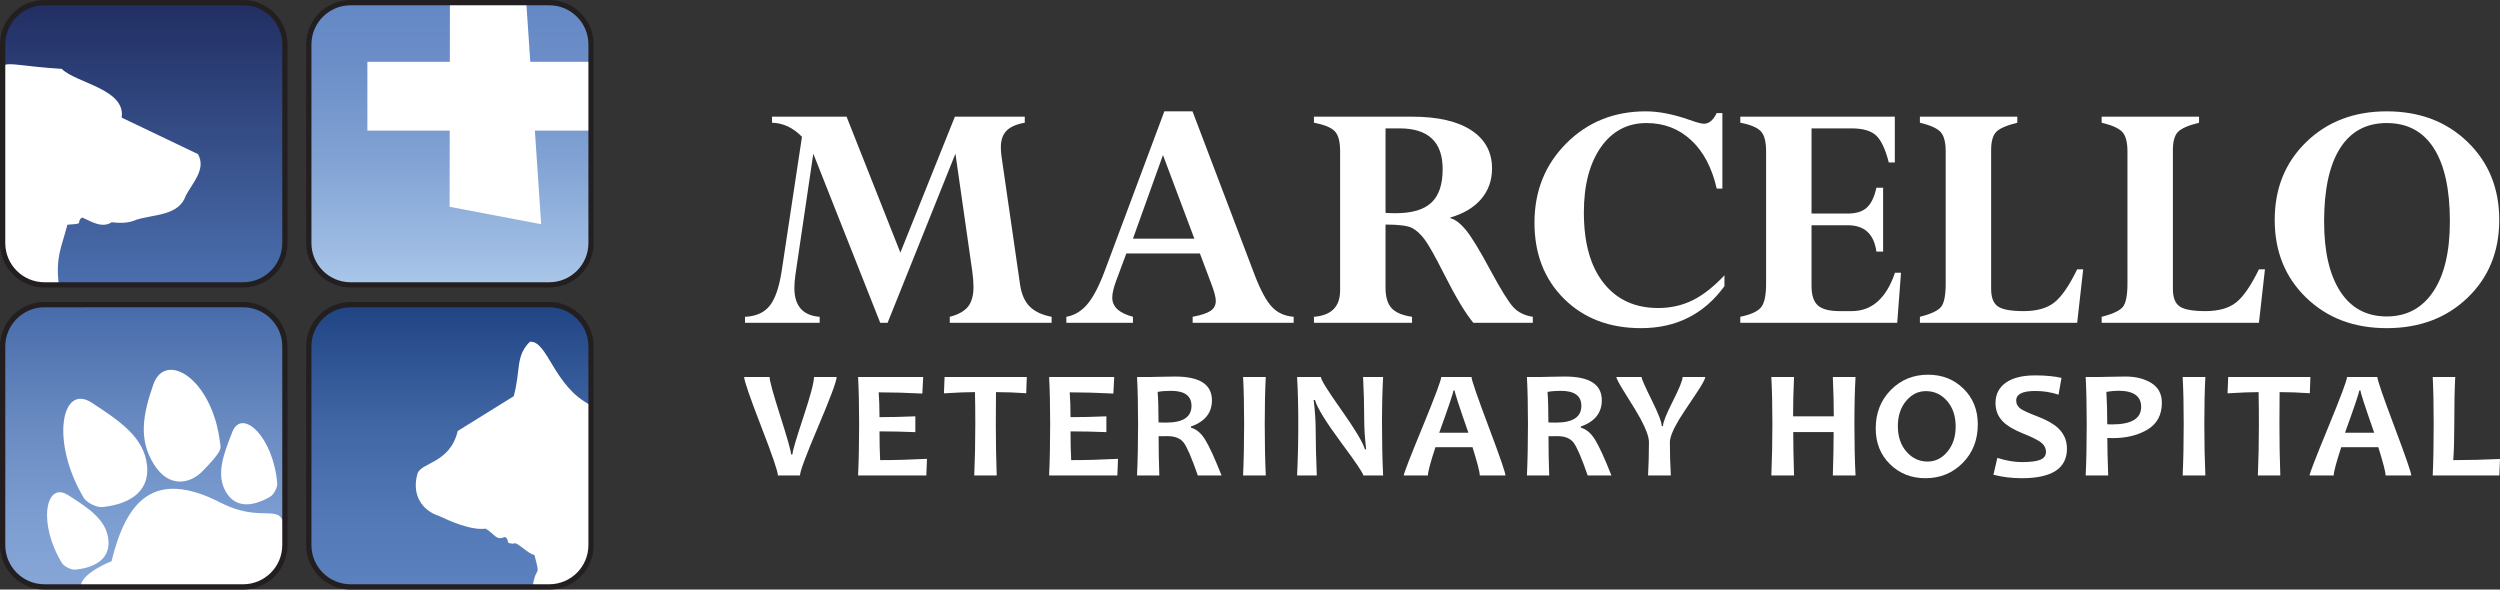 <?xml version="1.0" encoding="UTF-8"?><svg id="Logo_-_BW" xmlns="http://www.w3.org/2000/svg" xmlns:xlink="http://www.w3.org/1999/xlink" viewBox="0 0 472.758 111.486"><rect x="0" y="0" width="472.758" height="111.486" fill="#333333" stroke="none"/><defs><style>.cls-1{fill:url(#linear-gradient);}.cls-2{fill:#fff;}.cls-3{fill:#231f20;}.cls-4{fill:url(#linear-gradient-3);}.cls-5{fill:url(#linear-gradient-4);}.cls-6{fill:url(#linear-gradient-2);}</style><linearGradient id="linear-gradient" x1="85.082" y1="53.874" x2="85.082" y2=".499" gradientUnits="userSpaceOnUse"><stop offset="0" stop-color="#aac7e9"/><stop offset=".108" stop-color="#9fbde3"/><stop offset=".479" stop-color="#7ea0d2"/><stop offset=".789" stop-color="#6b8ec8"/><stop offset="1" stop-color="#6488c5"/></linearGradient><linearGradient id="linear-gradient-2" x1="27.188" y1="53.874" x2="27.188" y2=".499" gradientUnits="userSpaceOnUse"><stop offset="0" stop-color="#4b6fae"/><stop offset="1" stop-color="#212e62"/></linearGradient><linearGradient id="linear-gradient-3" x1="27.188" y1="110.987" x2="27.188" y2="57.611" gradientUnits="userSpaceOnUse"><stop offset="0" stop-color="#86a6d7"/><stop offset=".233" stop-color="#7d9ed1"/><stop offset=".6" stop-color="#6789c0"/><stop offset="1" stop-color="#476baa"/></linearGradient><linearGradient id="linear-gradient-4" x1="85.082" y1="110.987" x2="85.082" y2="57.611" gradientUnits="userSpaceOnUse"><stop offset="0" stop-color="#5c81bf"/><stop offset=".234" stop-color="#5479b7"/><stop offset=".579" stop-color="#4166a4"/><stop offset=".99" stop-color="#214584"/><stop offset="1" stop-color="#214584"/></linearGradient></defs><g><g><path class="cls-1" d="M66.294,.499h37.577c4.36,0,7.901,3.54,7.901,7.901V45.974c0,4.36-3.54,7.9-7.9,7.9h-37.577c-4.36,0-7.9-3.54-7.9-7.9V8.399c0-4.36,3.54-7.9,7.9-7.9Z"/><polygon class="cls-2" points="111.771 11.683 100.275 11.683 99.525 .499 85.082 .499 85.065 11.683 69.474 11.683 69.474 24.691 85.045 24.691 85.023 39.107 102.335 42.398 101.147 24.691 111.771 24.691 111.771 11.683"/><path class="cls-3" d="M103.871,0h-37.576c-4.632,0-8.4,3.768-8.4,8.399V45.974c0,4.631,3.769,8.399,8.4,8.399h37.576c4.632,0,8.399-3.768,8.399-8.399V8.399c0-4.631-3.768-8.399-8.399-8.399Zm7.4,8.399V45.974c0,4.081-3.32,7.401-7.4,7.401h-37.576c-4.081,0-7.401-3.32-7.401-7.401V8.399c0-4.081,3.32-7.4,7.401-7.4h37.576c4.08,0,7.4,3.32,7.4,7.4Z"/></g><g><path class="cls-6" d="M8.4,.499H45.977c4.36,0,7.899,3.54,7.899,7.899V45.974c0,4.36-3.54,7.9-7.9,7.9H8.4c-4.36,0-7.9-3.54-7.9-7.9V8.399C.5,4.039,4.04,.499,8.4,.499Z"/><g id="Canine"><path class="cls-2" d="M.5,47.721c2.054,3.554,3.474,6.153,10.59,6.153-.528-5.439,.408-6.646,1.656-11.379l1.151-.094c1.871-.095,.48-.522,1.631-1.28,1.68,.71,3.694,2.13,5.613,.9q2.83,.379,4.653-.473c3.308-1.042,8.06-.71,9.354-4.59,1.295-2.414,3.862-4.978,2.302-7.809l-14.438-6.907c.767-5.443-8.555-6.476-11.336-9.221C-2.103,12.179,.453,9.911,.5,18.978"/></g><path class="cls-3" d="M45.977,0H8.4C3.769,0,0,3.768,0,8.399V45.974c0,4.631,3.769,8.399,8.4,8.399H45.977c4.632,0,8.399-3.768,8.399-8.399V8.399c0-4.631-3.768-8.399-8.399-8.399Zm7.4,8.399V45.974c0,4.081-3.32,7.401-7.4,7.401H8.4c-4.081,0-7.401-3.32-7.401-7.401V8.399C.999,4.318,4.319,.999,8.4,.999H45.977c4.08,0,7.4,3.32,7.4,7.4Z"/></g><g><path class="cls-4" d="M8.401,57.611H45.977c4.36,0,7.899,3.54,7.899,7.899v37.578c0,4.36-3.54,7.9-7.9,7.9H8.4c-4.36,0-7.9-3.54-7.9-7.9v-37.577c0-4.36,3.54-7.901,7.901-7.901Z"/><path class="cls-2" d="M29.079,87.768c2.891,4.643,6.883,3.704,9.181,1.371,3.966-4.028,3.477-4.374,3.374-5.267-1.422-12.284-10.381-17.689-12.656-11.123-1.992,5.749-2.787,10.376,.102,15.02Z"/><path class="cls-2" d="M20.5,102.1c.381,3.892-3.04,5.304-6.24,5.617-.859,.083-2.196-.669-2.533-1.22-4.639-7.575-3.092-15.592,1.154-12.869,3.719,2.386,7.24,4.582,7.62,8.471Z"/><path class="cls-2" d="M42.749,93.066c1.985,3.367,5.581,2.491,8.353,.858,.742-.438,1.38-1.834,1.327-2.477-.716-8.853-6.691-14.419-8.517-9.717-1.599,4.12-3.149,7.968-1.163,11.336Z"/><path class="cls-2" d="M53.551,105.304c-.487,5.821-9.356,5.884-9.356,5.884-1.58-.246-9.36-.336-16.348-.2-6.662,.129-12.582,.493-12.588,0-.033-2.597,5.831-4.856,5.831-4.856,2.759-11.275,7.906-17.588,20.61-11.081,9.913,5.075,12.952-2.879,11.852,10.254Z"/><path class="cls-2" d="M27.806,88.051c.533,5.445-4.125,7.409-8.489,7.837-1.17,.116-2.998-.943-3.459-1.713-6.351-10.615-4.271-21.825,1.529-18.001,5.079,3.35,9.886,6.435,10.419,11.877Z"/><path class="cls-3" d="M45.977,57.112H8.4c-4.632,0-8.4,3.768-8.4,8.399v37.575c0,4.631,3.769,8.399,8.4,8.399H45.977c4.632,0,8.399-3.768,8.399-8.399v-37.575c0-4.631-3.768-8.399-8.399-8.399Zm7.4,8.399v37.575c0,4.081-3.32,7.401-7.4,7.401H8.4c-4.081,0-7.401-3.32-7.401-7.401v-37.575c0-4.081,3.32-7.4,7.401-7.4H45.977c4.08,0,7.4,3.32,7.4,7.4Z"/></g><g><path class="cls-5" d="M66.296,57.611h37.574c4.36,0,7.9,3.54,7.9,7.9v37.578c0,4.36-3.54,7.9-7.9,7.9h-37.575c-4.36,0-7.9-3.54-7.9-7.9v-37.577c0-4.36,3.54-7.901,7.901-7.901Z"/><g id="Feline"><path class="cls-2" d="M111.302,105.758c-2.147,4.351-2.286,3.316-4.655,4.719l-5.932,.511c.675-4.466,1.592-1.322,.345-6.054-1.149-.095-3.464-2.731-3.944-2.115-1.871-.095-.479-.522-1.631-1.28-1.679,.712-1.717-.342-3.634-1.572-2.831,.379-6.928-1.51-8.752-2.363-3.309-1.04-5.273-4.038-4.167-7.979,.624-2.229,6.152-1.931,7.627-8.127l10.585-6.573c1.377-5.075,.29-7.568,3.072-10.312,3.404-.178,4.456,8.506,11.554,12.039v24.696"/></g><path class="cls-3" d="M103.871,57.112h-37.576c-4.632,0-8.4,3.768-8.4,8.399v37.575c0,4.631,3.769,8.399,8.4,8.399h37.576c4.632,0,8.399-3.768,8.399-8.399v-37.575c0-4.631-3.768-8.399-8.399-8.399Zm7.4,8.399v37.575c0,4.081-3.32,7.401-7.4,7.401h-37.576c-4.081,0-7.401-3.32-7.401-7.401v-37.575c0-4.081,3.32-7.4,7.401-7.4h37.576c4.08,0,7.4,3.32,7.4,7.4Z"/></g></g><g><g><path class="cls-2" d="M193.789,22.065v1.139c-1.584,.282-2.733,.787-3.449,1.513-.715,.727-1.073,1.763-1.073,3.109-.011,.499,.027,1.063,.114,1.69l3.525,24.339c.261,1.779,.864,3.145,1.808,4.1,.945,.954,2.328,1.605,4.151,1.952v1.139h-19.262v-1.139c1.605-.412,2.754-1.052,3.449-1.92,.694-.867,1.041-2.115,1.041-3.742,0-.803-.076-1.779-.228-2.928l-3.189-22.256-12.829,31.985h-1.39l-12.657-31.985-3.384,22.907c-.131,.912-.195,1.736-.195,2.473,0,3.406,1.594,5.228,4.782,5.466v1.139h-14.122v-1.139c2.06-.086,3.612-.775,4.653-2.066,1.042-1.291,1.799-3.465,2.274-6.524l3.848-25.448c-1.65-1.711-3.539-2.599-5.666-2.664v-1.139h14.103l10.171,25.703,10.308-25.703h13.215Z"/><path class="cls-2" d="M225.534,61.046v-1.139c1.599-.303,2.728-.678,3.387-1.122,.659-.445,.99-1.068,.99-1.871,0-.65-.251-1.648-.751-2.994l-2.253-5.987h-13.913l-1.925,5.171c-.492,1.323-.737,2.386-.737,3.188,0,1.715,1.303,2.92,3.912,3.614v1.139h-12.592v-1.139c1.518-.26,2.841-1.052,3.969-2.375,1.128-1.323,2.246-3.482,3.355-6.475l11.21-30.001h5.323l11.855,31.204c1.085,2.777,2.15,4.713,3.193,5.808,1.044,1.097,2.404,1.709,4.078,1.839v1.139h-19.101Zm-11.29-15.911h11.613l-5.935-15.814-5.677,15.814Z"/><path class="cls-2" d="M248.472,61.046v-1.139c3.298-.26,4.946-1.92,4.946-4.978V28.54c0-1.8-.342-3.048-1.026-3.742-.683-.694-1.99-1.225-3.921-1.594v-1.139h18.547c4.858,0,8.595,.857,11.21,2.57,2.614,1.714,3.921,4.122,3.921,7.224,0,2.234-.68,4.154-2.039,5.759-1.359,1.606-3.307,2.777-5.845,3.515v.13c.91,.218,1.898,.972,2.961,2.264,1.063,1.293,2.605,3.825,4.626,7.597,1.977,3.665,3.417,5.984,4.317,6.96,.899,.977,2.131,1.584,3.693,1.822v1.139h-11.242c-1.472-1.742-3.364-4.9-5.67-9.473-1.589-3.142-2.769-5.234-3.539-6.275-.77-1.041-1.573-1.774-2.407-2.197-.836-.423-2.501-.635-4.995-.635v11.974c0,1.713,.379,2.989,1.139,3.823,.759,.836,2.05,1.383,3.872,1.643v1.139h-18.547Zm16.205-36.768h-2.668v15.976c.673,.044,1.302,.065,1.888,.065,3.101,0,5.363-.667,6.784-2.001,1.42-1.334,2.131-3.444,2.131-6.329,0-5.141-2.712-7.711-8.135-7.711Z"/><path class="cls-2" d="M325.709,35.666h-1.073c-.89-3.926-2.494-6.974-4.816-9.143-2.322-2.169-5.142-3.254-8.461-3.254-3.622,0-6.502,1.529-8.638,4.588-2.138,3.058-3.206,7.169-3.206,12.332,0,5.748,1.247,10.196,3.743,13.34,2.494,3.146,5.933,4.718,10.314,4.718,2.364,0,4.534-.488,6.507-1.464,1.975-.976,3.98-2.548,6.019-4.718v2.05c-3.861,5.293-9.122,7.939-15.781,7.939-5.966,0-10.814-1.849-14.545-5.548-3.732-3.698-5.597-8.498-5.597-14.398,0-5.987,2.012-10.993,6.036-15.017,4.024-4.024,9.03-6.036,15.017-6.036,2.451,0,5.216,.543,8.298,1.627,1.322,.477,2.223,.716,2.7,.716,.955,0,1.757-.672,2.409-2.018h1.073v14.284Z"/><path class="cls-2" d="M354.832,35.503h1.27v12.072h-1.27c-.455-3.319-2.257-4.978-5.401-4.978h-6.865v11.453c0,1.757,.4,2.994,1.201,3.709s2.175,1.074,4.123,1.074h2.273c3.81,0,6.538-2.418,8.183-7.256h1.139l-.716,9.469h-29.675v-1.139c1.961-.412,3.264-1.003,3.911-1.773,.647-.77,.97-2.261,.97-4.474V28.605c0-1.822-.333-3.086-1.001-3.791-.669-.704-1.961-1.242-3.879-1.61v-1.139h29.22v8.655h-1.139c-.65-2.538-1.459-4.246-2.423-5.125-.966-.878-2.512-1.317-4.637-1.317h-7.549v16.106h6.865c1.562,0,2.754-.371,3.58-1.113,.823-.742,1.431-1.998,1.822-3.768Z"/><path class="cls-2" d="M381.477,22.065v1.139c-2.083,.52-3.428,1.117-4.035,1.789-.607,.673-.912,1.801-.912,3.384v26.258c0,1.627,.429,2.733,1.286,3.319,.857,.586,2.478,.878,4.864,.878,2.494,0,4.43-.548,5.808-1.643,1.378-1.095,2.815-3.183,4.311-6.263h1.139l-1.139,10.119h-29.74v-1.139c2.068-.52,3.398-1.138,3.991-1.855,.593-.716,.889-2.202,.889-4.458V28.67c0-1.757-.318-2.988-.954-3.693s-1.945-1.296-3.927-1.773v-1.139h18.417Z"/><path class="cls-2" d="M415.846,22.065v1.139c-2.083,.52-3.428,1.117-4.035,1.789-.607,.673-.911,1.801-.911,3.384v26.258c0,1.627,.429,2.733,1.286,3.319,.857,.586,2.478,.878,4.864,.878,2.494,0,4.43-.548,5.808-1.643,1.378-1.095,2.815-3.183,4.311-6.263h1.139l-1.139,10.119h-29.74v-1.139c2.068-.52,3.398-1.138,3.992-1.855,.593-.716,.889-2.202,.889-4.458V28.67c0-1.757-.318-2.988-.954-3.693s-1.945-1.296-3.927-1.773v-1.139h18.417Z"/><path class="cls-2" d="M472.618,41.588c0,5.966-1.996,10.868-5.987,14.708-3.992,3.84-9.09,5.759-15.293,5.759s-11.258-1.919-15.227-5.759c-3.97-3.84-5.955-8.742-5.955-14.708s1.99-10.878,5.971-14.74c3.98-3.861,9.051-5.792,15.211-5.792,6.204,0,11.302,1.931,15.293,5.792,3.991,3.862,5.987,8.775,5.987,14.74Zm-9.338,.261c0-6.052-1.015-10.661-3.043-13.829-2.028-3.166-4.994-4.751-8.899-4.751-3.861,0-6.8,1.584-8.817,4.751-2.018,3.168-3.026,7.799-3.026,13.894,0,5.661,1.02,10.065,3.059,13.21,2.039,3.145,4.968,4.718,8.785,4.718,3.753,0,6.681-1.562,8.786-4.686,2.104-3.124,3.156-7.56,3.156-13.308Z"/></g><g><path class="cls-2" d="M158.208,71.289c0,.782-1.155,3.891-3.464,9.328-2.31,5.436-3.466,8.536-3.466,9.299h-4.171c0-.734-1.063-3.849-3.192-9.342-2.128-5.493-3.192-8.588-3.192-9.284h4.807c0,.696,.678,3.166,2.032,7.41,1.355,4.245,2.032,6.652,2.032,7.224h.259c0-.553,.679-2.875,2.039-6.967,1.359-4.092,2.039-6.647,2.039-7.668h4.276Z"/><path class="cls-2" d="M175.293,86.768l-.122,3.147h-12.904c.132-2.88,.198-6.128,.198-9.742,0-3.471-.066-6.432-.198-8.884h12.314l-.167,3.133c-3.034-.152-5.783-.229-8.25-.229,.101,1.325,.152,2.89,.152,4.692,2.113,0,4.373-.052,6.779-.157v2.99c-2.366-.095-4.626-.143-6.779-.143,0,1.936,.041,3.748,.122,5.436,2.769,0,5.721-.081,8.856-.243Z"/><path class="cls-2" d="M194.166,71.289l-.106,3.076c-2.022-.143-3.928-.215-5.717-.215-.02,1.802-.03,3.811-.03,6.023,0,3.434,.055,6.681,.167,9.742h-4.246c.132-3.033,.198-6.28,.198-9.742,0-2.174-.021-4.182-.061-6.023-1.425,0-3.382,.077-5.869,.229l.122-3.09h15.543Z"/><path class="cls-2" d="M211.418,86.768l-.122,3.147h-12.905c.132-2.88,.198-6.128,.198-9.742,0-3.471-.066-6.432-.198-8.884h12.314l-.167,3.133c-3.034-.152-5.783-.229-8.25-.229,.101,1.325,.152,2.89,.152,4.692,2.113,0,4.373-.052,6.779-.157v2.99c-2.366-.095-4.626-.143-6.779-.143,0,1.936,.041,3.748,.122,5.436,2.769,0,5.721-.081,8.856-.243Z"/><path class="cls-2" d="M231.001,89.915h-4.489c-1.173-3.376-2.073-5.46-2.7-6.251-.627-.791-1.638-1.187-3.033-1.187-.586,0-1.148,.005-1.682,.014,0,2.451,.045,4.926,.135,7.425h-4.215c.132-2.88,.198-6.128,.198-9.742,0-3.471-.066-6.432-.198-8.884h2.624c.303,0,.938-.014,1.903-.043,.966-.029,1.858-.043,2.677-.043,4.641,0,6.961,1.497,6.961,4.492,0,2.375-1.325,4.029-3.974,4.964v.215c1.021,.267,1.916,1.018,2.685,2.253s1.804,3.498,3.109,6.788Zm-5.686-13.161c0-1.898-1.294-2.847-3.882-2.847-.951,0-1.789,.067-2.518,.2,.112,1.479,.167,3.405,.167,5.78,.556,.019,1.027,.029,1.411,.029,3.214,0,4.822-1.054,4.822-3.162Z"/><path class="cls-2" d="M239.362,89.915h-4.291c.132-2.956,.198-6.204,.198-9.742,0-3.481-.066-6.442-.198-8.884h4.291c-.131,2.404-.196,5.365-.196,8.884,0,3.596,.066,6.843,.196,9.742Z"/><path class="cls-2" d="M261.554,89.915h-3.747c0-.391-1.39-2.456-4.169-6.194-2.912-3.939-4.57-6.633-4.974-8.083h-.243c.252,2.088,.378,3.977,.378,5.665,0,2.356,.071,5.227,.213,8.612h-3.73c.152-2.956,.228-6.204,.228-9.742,0-3.481-.076-6.442-.228-8.884h4.504c0,.505,1.248,2.523,3.745,6.051,2.66,3.748,4.185,6.29,4.58,7.625h.228c-.242-2.127-.363-4.034-.363-5.722,0-2.585-.071-5.236-.213-7.954h3.791c-.142,2.366-.213,5.327-.213,8.884,0,3.586,.071,6.833,.213,9.742Z"/><path class="cls-2" d="M284.686,89.915h-4.853c0-.629-.46-2.413-1.379-5.351h-7.007c-.95,2.89-1.425,4.673-1.425,5.351h-4.565c0-.372,1.18-3.424,3.541-9.156,2.36-5.732,3.54-8.889,3.54-9.471h5.732c0,.543,1.069,3.655,3.207,9.334,2.139,5.68,3.208,8.777,3.208,9.292Zm-7.006-8.083c-1.73-4.921-2.594-7.582-2.594-7.982h-.242c0,.372-.894,3.033-2.685,7.982h5.521Z"/><path class="cls-2" d="M304.728,89.915h-4.489c-1.173-3.376-2.073-5.46-2.7-6.251s-1.638-1.187-3.033-1.187c-.586,0-1.148,.005-1.682,.014,0,2.451,.045,4.926,.136,7.425h-4.215c.132-2.88,.198-6.128,.198-9.742,0-3.471-.066-6.432-.198-8.884h2.624c.303,0,.938-.014,1.902-.043,.966-.029,1.858-.043,2.677-.043,4.641,0,6.96,1.497,6.96,4.492,0,2.375-1.325,4.029-3.973,4.964v.215c1.021,.267,1.916,1.018,2.685,2.253,.769,1.235,1.804,3.498,3.109,6.788Zm-5.687-13.161c0-1.898-1.294-2.847-3.882-2.847-.951,0-1.789,.067-2.518,.2,.112,1.479,.167,3.405,.167,5.78,.556,.019,1.027,.029,1.411,.029,3.214,0,4.822-1.054,4.822-3.162Z"/><path class="cls-2" d="M322.465,71.289c0,.391-.577,1.445-1.728,3.161-1.771,2.623-2.845,4.254-3.23,4.893-1.151,1.936-1.728,3.371-1.728,4.306,0,2.098,.06,4.187,.181,6.266h-4.307c.112-2.088,.167-4.192,.167-6.309,0-.973-.53-2.446-1.592-4.421-.495-.915-1.485-2.551-2.972-4.907-1.062-1.688-1.592-2.685-1.592-2.99h4.76c0,.343,.637,1.791,1.905,4.342,1.268,2.551,1.902,4.199,1.902,4.942h.244c0-.686,.619-2.251,1.858-4.692,1.236-2.442,1.855-3.972,1.855-4.592h4.277Z"/><path class="cls-2" d="M350.887,89.915h-4.292c.102-3.156,.152-5.894,.152-8.212h-7.642c0,2.08,.05,4.816,.152,8.212h-4.292c.132-3.147,.199-6.394,.199-9.742,0-3.385-.067-6.347-.199-8.884h4.292c-.122,2.68-.182,5.16-.182,7.439h7.702c0-2.012-.06-4.492-.182-7.439h4.292c-.142,2.423-.214,5.384-.214,8.884,0,3.653,.072,6.9,.214,9.742Z"/><path class="cls-2" d="M374.008,80.258c0,2.928-.95,5.355-2.85,7.282-1.902,1.927-4.253,2.89-7.053,2.89-2.668,0-4.902-.884-6.702-2.654-1.798-1.769-2.698-4.018-2.698-6.745,0-2.928,.95-5.355,2.85-7.282,1.9-1.927,4.25-2.89,7.053-2.89,2.668,0,4.902,.882,6.702,2.647,1.798,1.764,2.698,4.015,2.698,6.752Zm-4.185,.415c0-1.993-.54-3.61-1.622-4.85-1.082-1.24-2.417-1.86-4.004-1.86-1.477,0-2.731,.625-3.76,1.874-1.032,1.25-1.547,2.828-1.547,4.735,0,1.984,.542,3.598,1.629,4.843,1.087,1.245,2.42,1.867,3.996,1.867,1.475,0,2.731-.627,3.76-1.881,1.032-1.254,1.547-2.83,1.547-4.728Z"/><path class="cls-2" d="M390.869,84.836c0,3.73-2.84,5.594-8.523,5.594-1.93,0-3.725-.22-5.382-.658l.743-3.19c1.636,.534,3.183,.801,4.638,.801,1.619,0,2.78-.147,3.489-.443,.706-.295,1.062-.791,1.062-1.488,0-.725-.333-1.335-1.002-1.831-.574-.439-1.743-1.011-3.502-1.717-1.599-.648-2.785-1.354-3.564-2.117-.982-.963-1.472-2.151-1.472-3.563,0-1.64,.644-2.923,1.935-3.848,1.288-.925,3.141-1.388,5.558-1.388,1.98,0,3.643,.157,4.989,.472l-.562,3.176c-1.365-.467-2.84-.701-4.427-.701-2.387,0-3.579,.6-3.579,1.802,0,.639,.276,1.159,.833,1.559,.485,.343,1.542,.825,3.168,1.445,1.728,.658,3.024,1.383,3.882,2.175,1.144,1.058,1.713,2.365,1.713,3.919Z"/><path class="cls-2" d="M408.815,76.167c0,2.28-.898,3.963-2.693,5.05-1.793,1.087-3.994,1.631-6.603,1.631-.475,0-.816-.009-1.017-.029,0,1.793,.055,4.158,.167,7.096h-4.26c.132-2.756,.196-6.003,.196-9.742,0-3.433-.065-6.394-.196-8.884h2.639c.373,0,1.092-.014,2.154-.043,1.062-.029,1.98-.043,2.758-.043,1.922,0,3.544,.41,4.869,1.23,1.323,.82,1.987,2.065,1.987,3.733Zm-3.914,.787c0-2.041-1.435-3.061-4.305-3.061-.719,0-1.477,.071-2.275,.214,.112,1.802,.167,3.844,.167,6.123,.254,.019,.547,.029,.88,.029,3.688,0,5.533-1.102,5.533-3.304Z"/><path class="cls-2" d="M417.041,89.915h-4.29c.132-2.956,.196-6.204,.196-9.742,0-3.481-.065-6.442-.196-8.884h4.29c-.129,2.404-.196,5.365-.196,8.884,0,3.596,.067,6.843,.196,9.742Z"/><path class="cls-2" d="M436.902,71.289l-.107,3.076c-2.022-.143-3.927-.215-5.717-.215-.02,1.802-.03,3.811-.03,6.023,0,3.434,.055,6.681,.167,9.742h-4.245c.132-3.033,.196-6.28,.196-9.742,0-2.174-.02-4.182-.06-6.023-1.425,0-3.382,.077-5.869,.229l.122-3.09h15.543Z"/><path class="cls-2" d="M455.976,89.915h-4.852c0-.629-.46-2.413-1.38-5.351h-7.006c-.95,2.89-1.425,4.673-1.425,5.351h-4.566c0-.372,1.181-3.424,3.541-9.156,2.36-5.732,3.541-8.889,3.541-9.471h5.732c0,.543,1.069,3.655,3.206,9.334,2.139,5.68,3.208,8.777,3.208,9.292Zm-7.006-8.083c-1.728-4.921-2.594-7.582-2.594-7.982h-.241c0,.372-.895,3.033-2.686,7.982h5.521Z"/><path class="cls-2" d="M472.758,86.796l-.122,3.119h-12.601c.122-2.585,.182-5.832,.182-9.742,0-3.585-.06-6.547-.182-8.884h4.26c-.122,2.165-.182,5.126-.182,8.884,0,2.871-.065,5.15-.196,6.838,2.79,0,5.737-.071,8.841-.214Z"/></g></g></svg>
